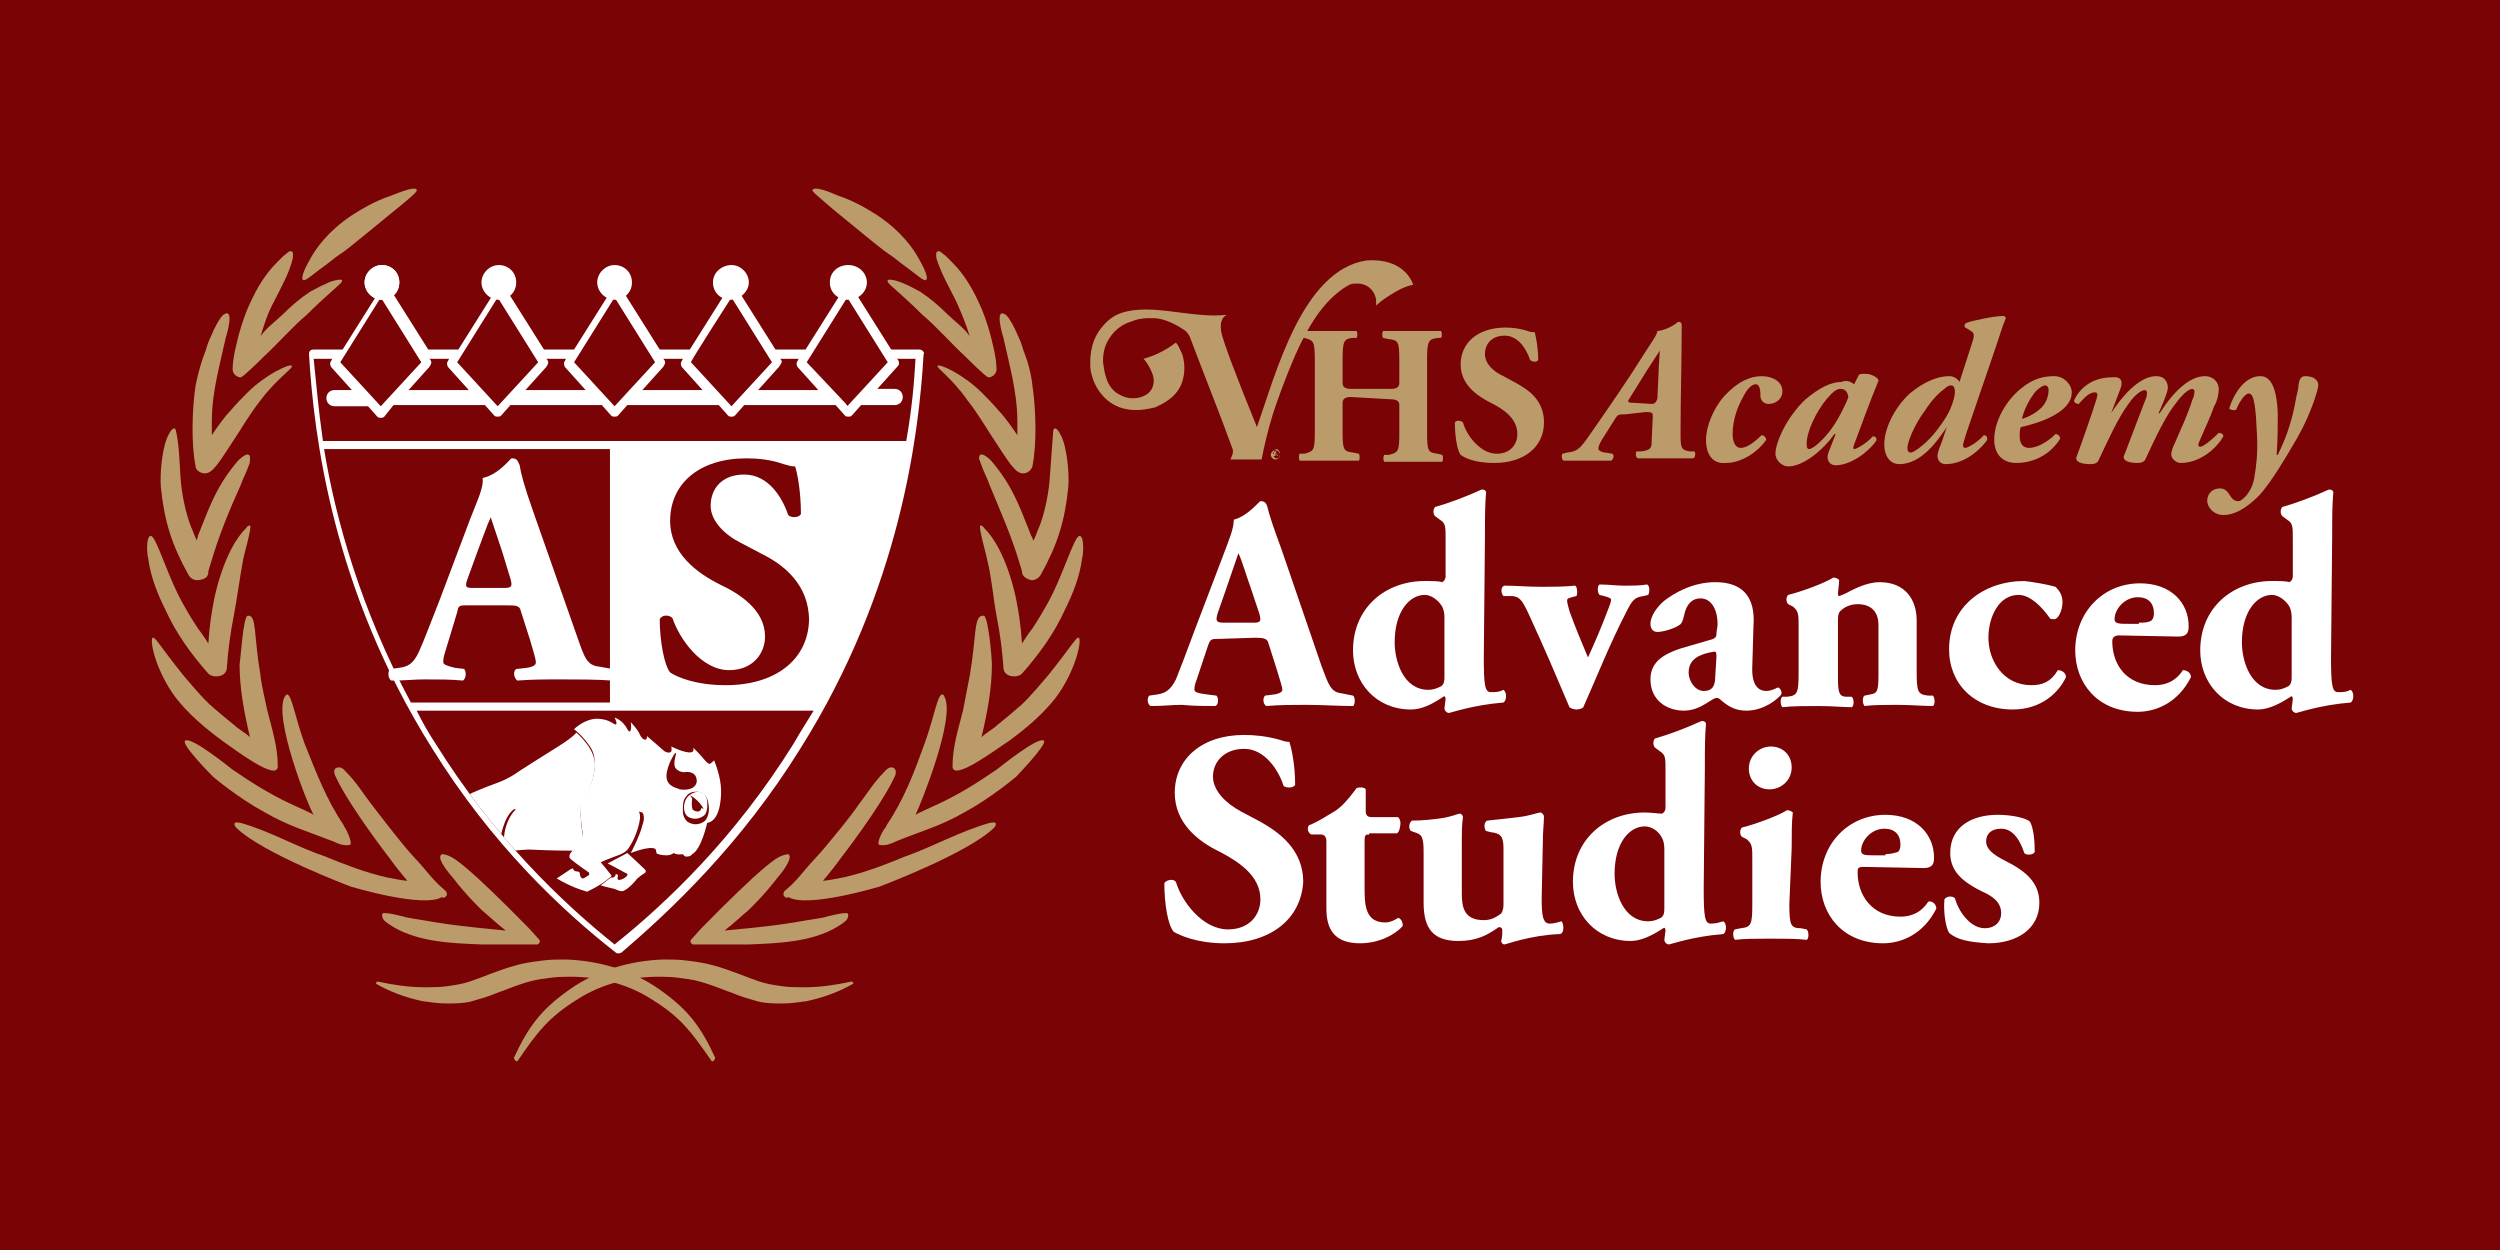 <svg xmlns="http://www.w3.org/2000/svg" xmlns:xlink="http://www.w3.org/1999/xlink" id="uuid-2373832f-7a53-4f4c-bcc9-b64e5e6bf733" viewBox="0 0 216 108"><defs><style>.uuid-45343d8d-55e6-484c-a53b-4ac3ecc1645b{fill:none;}.uuid-45343d8d-55e6-484c-a53b-4ac3ecc1645b,.uuid-9efd9b3e-7a71-4163-831d-bf9d8bbfc265,.uuid-6bc5a679-1510-4012-b9e3-40df0b0eda03,.uuid-b6197bcb-1e42-4e1b-90f5-b8c8069e5cb3{stroke-width:0px;}.uuid-9efd9b3e-7a71-4163-831d-bf9d8bbfc265{fill:#7a0306;}.uuid-6bc5a679-1510-4012-b9e3-40df0b0eda03{fill:#fff;}.uuid-b6197bcb-1e42-4e1b-90f5-b8c8069e5cb3{fill:#bc9b6a;}.uuid-b10b6d65-dd27-4806-8175-37130cf06bca{clip-path:url(#uuid-991243dd-48a5-4ce1-a870-ac479917d6b4);}</style><clipPath id="uuid-991243dd-48a5-4ce1-a870-ac479917d6b4"><path class="uuid-45343d8d-55e6-484c-a53b-4ac3ecc1645b" d="M68.6,64.2c-5.1,8.2-11,13.8-15.5,17.4-4.5-3.6-10.4-9.2-15.5-17.4-.6-.9-1.1-1.8-1.6-2.8h34.3c-.6.9-1.1,1.9-1.7,2.8Z"></path></clipPath></defs><rect class="uuid-9efd9b3e-7a71-4163-831d-bf9d8bbfc265" width="216" height="108"></rect><path class="uuid-6bc5a679-1510-4012-b9e3-40df0b0eda03" d="M34.5,24.4c0,.9-.7,1.5-1.5,1.5s-1.5-.7-1.5-1.5.7-1.5,1.5-1.5,1.5.6,1.5,1.5Z"></path><path class="uuid-6bc5a679-1510-4012-b9e3-40df0b0eda03" d="M79.7,30.3c-.1-.1-.2-.1-.3-.1h-2.4l-3.4-5.4c-.1-.1-.2-.2-.3-.2s-.2.1-.3.2l-3.4,5.4h-2.6l-3.4-5.4c-.1-.1-.2-.2-.3-.2s-.2.1-.3.2l-3.4,5.4h-2.6l-3.4-5.4c-.1-.1-.2-.2-.3-.2s-.2.1-.3.2l-3.4,5.4h-2.6l-3.4-5.4c-.1-.1-.2-.2-.3-.2s-.2.1-.3.2l-3.4,5.4h-2.6l-3.4-5.4c-.1-.1-.2-.2-.3-.2s-.2.1-.3.2l-3.4,5.4h-2.5c-.1,0-.2,0-.3.1s-.1.2-.1.3c.4,6.9,2,20.3,10.6,34,5.2,8.4,11.3,14.1,15.9,17.7.1.1.3.1.5,0,4.2-3.6,10.3-9.3,15.5-17.7,8.6-13.7,10.2-27.1,10.6-34,.1-.1,0-.2-.1-.3h0ZM73.2,25.7l3.5,5.6-3.5,3.8v-.1h0s-.1,0-.1-.1l-3.4-3.6,3.5-5.6h0ZM67.5,31.1l-.1-.1h1.6l-.1.2c-.1.1-.1.3,0,.5l1.8,2h-5.2l1.8-2c.2-.3.3-.4.2-.6h0ZM63.2,25.7l3.5,5.6-3.5,3.8-3.5-3.8c-.1,0,3.5-5.6,3.5-5.6ZM57.4,31.1l-.1-.1h1.7l-.1.2c-.1.1-.1.3,0,.5l1.8,2h-5.2l1.8-2c.2-.3.2-.4.1-.6h0ZM53.1,25.7l3.5,5.6-3.5,3.8-3.5-3.8,3.5-5.6ZM47.3,31.1l-.1-.1h1.7l-.1.2c-.1.1-.1.3,0,.5l1.8,2h-5.2l1.8-2c.2-.3.2-.4.1-.6h0ZM43,25.7l3.5,5.6-3.5,3.8-3.5-3.8,3.5-5.6ZM37.2,31.1l-.1-.1h1.7l-.1.2c-.1.1-.1.3,0,.5l1.8,2h-5.2l1.8-2c.2-.3.2-.4.1-.6h0ZM32.9,25.7l3.5,5.6-3.5,3.8-3.5-3.8,3.5-5.6ZM28,38.8h24.7v21.9h-17.2c-4.3-8-6.5-15.8-7.5-21.9h0ZM68.6,64.2c-5.1,8.2-11,13.8-15.5,17.4-4.5-3.6-10.4-9.2-15.5-17.4-.6-.9-1.1-1.8-1.6-2.8h34.3c-.6,1-1.2,1.9-1.7,2.8ZM70.6,60.7h-17.2v-21.9h24.7c-1,6.1-3.1,13.9-7.5,21.9h0ZM78.3,38.1H27.9c-.4-2.8-.6-5.2-.8-7.1h1.6l-.1.2c-.1.1-.1.3,0,.5l1.8,2h-1.5c-.4,0-.7.3-.7.7s.3.7.7.7h2.9l.8.9c.1.1.2.1.3.1s.2,0,.3-.1l.8-1h7.9l.8.9c.1.1.2.1.3.1s.2,0,.3-.1l.8-.9h7.9l.8.9c.1.1.2.1.3.1s.2,0,.3-.1l.8-.9h7.9l.8.9c.1.1.2.1.3.1s.2,0,.3-.1l.8-.9h7.9l.8.9c.1.1.2.1.3.1s.2,0,.3-.1l.8-.9h2.9c.4,0,.7-.3.7-.7s-.3-.7-.7-.7h-1.5l1.8-2c.1-.1.1-.3,0-.5l-.1-.1h1.6c-.1,1.9-.3,4.3-.8,7.1h0Z"></path><path class="uuid-6bc5a679-1510-4012-b9e3-40df0b0eda03" d="M53.1,38.4v22.6h17.8c1.4-3,2.8-6.2,4.1-9.8,1.6-4.6,2.8-8.9,3.7-12.8h-25.6ZM62.7,59.2c-2.6,0-4.2-.7-4.8-1.1-.5-.6-.9-2.7-.9-4.6.2-.4.8-.4,1.1-.1.6,1.8,2.5,4.5,4.9,4.5,2.1,0,3.1-1.5,3.1-2.9,0-2.3-2.2-3.7-3.9-4.5-2-1-4.3-2.7-4.3-5.5,0-3.2,2.5-5.4,6.6-5.4.9,0,2.1.1,3.2.5.4.1.6.2,1,.2.2.6.5,2.2.5,4.1-.1.3-.8.4-1.1.1-.5-1.5-1.7-3.5-3.8-3.5-1.9,0-2.9,1.2-2.9,2.7,0,1.3,1.2,2.5,2.6,3.2l1.9,1c1.8.9,4,2.6,4,5.7-.1,3.4-2.9,5.6-7.2,5.6h0Z"></path><path class="uuid-b6197bcb-1e42-4e1b-90f5-b8c8069e5cb3" d="M61.5,91.7c-1.8-2.6-2.7-3.8-5.1-5.3-2.3-1.5-5-2.1-7.7-2-.7,0-1.3.1-2,.2s-1.3.3-1.9.5-1.3.5-1.9.7c-.7.3-1.4.5-2.1.7-.7.2-1.5.2-2.2.2s-1.4-.1-2.1-.2c-1.4-.3-2.8-.8-4-1.5v-.1l.1-.1c1.4.3,2.7.5,4.1.5.7,0,1.3,0,2-.1s1.3-.2,1.9-.4c1.2-.4,2.5-1,4-1.4.7-.2,1.4-.3,2.2-.4.7-.1,1.4-.1,2.1-.1,2.8.1,5.7.9,8.1,2.6s3.5,3.1,4.8,5.9c-.1.3-.2.3-.3.3h0Z"></path><path class="uuid-b6197bcb-1e42-4e1b-90f5-b8c8069e5cb3" d="M33.8,16.9c-1.5.5-2.6,1.2-3.4,1.7-2.1,1.4-3.1,2.9-3.5,3.6s-1,1.8-.7,2c.2.1.7-.4,2.2-1.5,1.1-.9.9-.6,2-1.5.5-.4,1-.8,3.8-3.1,1.5-1.2,1.9-1.6,1.8-1.7-.1-.3-1.2.1-2.2.5h0Z"></path><path class="uuid-b6197bcb-1e42-4e1b-90f5-b8c8069e5cb3" d="M28.2,24.5c-.5.2-1,.5-1.4.7-.9.6-1.6,1.2-2.3,1.9-.5.5-1.7,1.4-2,2,.3-1,.6-2,1.2-3.1.6-1.2,1.3-2.4,1.6-3.7,0-.2.1-.6-.2-.6-.2,0-.4.3-.6.4l-.6.6c-1,1-1.7,2.2-2.3,3.5s-1,2.7-1.3,4.1c-.1.5-.2,1.1-.2,1.6,0,.3.2.6.6.7h.1c.2,0,1.8-1.6,2-1.8,1.3-1.2,2.4-2.5,3.7-3.6.9-.9,1.9-1.8,2.8-2.6.9-.8-.8-.3-1.1-.1h0Z"></path><path class="uuid-b6197bcb-1e42-4e1b-90f5-b8c8069e5cb3" d="M25.2,31.6c-.2-.2-2.3.8-3.8,2.3-.5.5-1,1-1.5,1.6-.5.5-1.2,1.5-1.6,2.1v-1.2c0-2.5.7-4.9,1.2-7.2.1-.3.8-2.7-.2-2-.3.2-.9,1.4-1,1.7-.2.4-.4.9-.5,1.3-.4,1-.7,2.1-.9,3.1-.3,2-.4,5,0,7,0,.3.4.6.8.6.7,0,1.2-.9,2.9-3.5,1-1.6,1.5-2.3,1.9-2.8,1.5-2,2.9-2.8,2.7-3h0Z"></path><path class="uuid-b6197bcb-1e42-4e1b-90f5-b8c8069e5cb3" d="M20.8,41.9c.2-.6.5-1.1.7-1.7.1-.2.1-.4.1-.5.1-1-1,0-1.2.3-.5.6-1,1.3-1.4,2-.8,1.4-1.3,2.8-1.9,4.3,0,.1-.1.3-.1.4-.2-.4-.4-1-.5-1.2-.4-1-.8-2.7-.9-4.2-.1-1.4-.1-2.7-.4-4.1-.1-.4-.4-.1-.6.3-.6,1-.8,3.5-.7,4.6.3,2.9.9,4.9,2.4,7.6.2.3.5.5,1,.4s.7-.3.7-.7c0-.1.1-.4.2-.7.7-2.4,1.6-4.6,2.6-6.8h0Z"></path><path class="uuid-b6197bcb-1e42-4e1b-90f5-b8c8069e5cb3" d="M21.6,45.4c-.1,0-.3.1-.3.2-2,1.9-2.8,6.2-2.8,6.2-.2,1-.4,2.2-.5,3.8-.2-.3-.5-.8-.9-1.3,0,0-.6-.9-1.1-1.8-1.5-2.5-2.5-6.3-3-6.2-.4.1-.3,1.6-.2,1.9.2,1.6.8,3.1,1.5,4.5.9,2,2.2,3.8,3.7,5.5.2.2.6.3,1,.2s.6-.4.6-.7c.1-1.5.3-3,.6-4.5.3-1.6.5-3.2.8-4.8,0-.2.8-2.9.6-3h0Z"></path><path class="uuid-b6197bcb-1e42-4e1b-90f5-b8c8069e5cb3" d="M24,66.2c0-1.7-.5-3.2-.9-4.8-.2-1-.5-2.1-.6-3.1-.6-3.5-.3-5.2-1.1-5.1-.4.1-.6,3.7-.7,4.2,0,2.1.4,4.2.9,6.3-.4-.4-1-.7-1.3-1-1-.8-1.2-1-1.8-1.5-.5-.4-1.1-1-2.7-2.9-2-2.5-2.4-3.3-2.6-3.2-.3.1.2,2.8,2,5.2,1.1,1.4,2.5,2.6,4,3.7,1,.7,4.8,3.6,4.8,2.2h0Z"></path><path class="uuid-b6197bcb-1e42-4e1b-90f5-b8c8069e5cb3" d="M29.8,71.5c-.1-.1-.1-.2-.1-.2-1.5-2.2-2.4-4.6-3.4-7.1-.8-2.2-1.1-4.2-1.5-4.2-.1,0-.1.1-.2.2-1,1.8,2,9.4,2.5,10.2-.3-.2-1.7-.8-2.1-1-1.7-.8-3.3-1.8-4.9-2.9-.4-.3-3.6-2.9-4.1-2.5-.4.3,2.4,3.1,2.4,3.1,0,0,2.1,1.8,4.5,3.1,2.1,1.2,3.6,1.6,5.9,2.5.4.2.9.4,1.4.3.3,0-.1-1-.4-1.5h0Z"></path><path class="uuid-b6197bcb-1e42-4e1b-90f5-b8c8069e5cb3" d="M45.7,80.2h0c-5.4-5.5-6.4-6-6.8-6.2-.2-.1-.5-.2-.7-.2-.5.2.2,1.2.9,2,1.3,1.7,2.5,2.8,2.6,2.9.5.4,1.1,1,2,1.7-.9-.1-3.5-.3-6-.7-1.7-.3-2.6-.4-2.8-.5-.5-.1-1.1-.3-1.6-.3-.4-.1-.3.3-.2.5.2.3.6.5.9.7,2.2,1.3,5.1,1.4,7.6,1.5h4.8c.2,0,.3-.3.2-.4l-.9-1h0Z"></path><path class="uuid-b6197bcb-1e42-4e1b-90f5-b8c8069e5cb3" d="M38.6,77.2c0-.2-.2-.3-.3-.4-.6-.5-1.1-1.1-1.6-1.7s-1.1-1.2-1.6-1.8c-1-1.2-2-2.5-3-3.8-.7-.9-1.3-1.9-2.1-2.7-.2-.2-.4-.5-.7-.5-.5,0-.5.4-.3.8,1.2,2.6,4.7,7.1,4.7,7.1.2.3.9,1.2,1.5,1.9-.3,0-1.3-.2-1.8-.3-1.8-.4-3.6-1.1-5.3-1.8-2.4-.8-4.8-2.2-7.3-2.9-.1,0-.4-.1-.5,0s0,.3.1.4c2.2,2.2,9.9,5.1,9.9,5.1,0,0,6.3,1.9,7.9.9.1.2.5-.1.4-.3h0Z"></path><path class="uuid-b6197bcb-1e42-4e1b-90f5-b8c8069e5cb3" d="M44.7,91.7c1.7-2.5,2.7-3.8,5.1-5.3,2.3-1.5,5-2.1,7.7-2,.7,0,1.3.1,2,.2s1.3.3,1.9.5,1.3.5,1.9.7c.7.3,1.4.5,2.1.7s1.5.2,2.2.2,1.4-.1,2.1-.2c1.4-.3,2.8-.8,4-1.5,0,0,.1-.1,0-.1l-.1-.1c-1.4.3-2.7.5-4.1.5-.7,0-1.3,0-2-.1s-1.3-.2-1.9-.4c-1.2-.4-2.5-1-4-1.4-.7-.2-1.4-.3-2.2-.4-.7-.1-1.4-.1-2.1-.1-2.8.1-5.7.9-8.1,2.6s-3.5,3.1-4.8,5.9q.1.3.3.3h0Z"></path><path class="uuid-b6197bcb-1e42-4e1b-90f5-b8c8069e5cb3" d="M72.4,16.9c1.5.5,2.6,1.2,3.4,1.7,2.1,1.4,3.1,2.9,3.5,3.6s1,1.8.7,2c-.2.1-.7-.4-2.2-1.5-1.1-.9-.9-.6-2-1.5-.5-.4-1-.8-3.8-3.1-1.4-1.2-1.9-1.6-1.8-1.7.2-.3,1.3.1,2.2.5h0Z"></path><path class="uuid-b6197bcb-1e42-4e1b-90f5-b8c8069e5cb3" d="M78.1,24.5c.5.2,1,.5,1.4.7.9.6,1.6,1.2,2.3,1.9.5.5,1.7,1.4,2,2-.3-1-.7-2-1.2-3.1-.6-1.2-1.3-2.4-1.7-3.7,0-.2-.1-.6.2-.6.2,0,.4.3.6.4.2.2.4.4.6.6,1,1,1.7,2.2,2.3,3.5s1,2.7,1.3,4.1c.1.5.2,1.1.2,1.6,0,.3-.2.6-.6.7h-.1c-.2,0-1.8-1.6-2-1.8-1.3-1.2-2.4-2.5-3.7-3.6-.9-.9-1.9-1.8-2.8-2.6-.8-.8.8-.3,1.2-.1h0Z"></path><path class="uuid-b6197bcb-1e42-4e1b-90f5-b8c8069e5cb3" d="M81,31.6c.2-.2,2.3.8,3.8,2.3.5.5,1,1,1.5,1.6.5.5,1.2,1.5,1.6,2.1v-1.2c0-2.5-.7-4.9-1.2-7.2-.1-.3-.8-2.7.2-2,.3.2.9,1.4,1,1.7.2.4.4.9.5,1.3.4,1,.7,2.1.8,3.1.3,2,.4,5,0,7-.1.3-.4.6-.8.6-.7,0-1.2-.9-2.9-3.5-1-1.6-1.5-2.3-1.9-2.8-1.4-2-2.7-2.8-2.6-3h0Z"></path><path class="uuid-b6197bcb-1e42-4e1b-90f5-b8c8069e5cb3" d="M85.5,41.9c-.2-.6-.5-1.1-.7-1.7-.1-.2-.1-.4-.2-.5-.1-1,1,0,1.2.3.5.6,1,1.3,1.4,2,.8,1.4,1.3,2.8,1.9,4.3.1.1.1.3.2.4.2-.4.4-1,.5-1.2.4-1,.8-2.7.9-4.2.1-1.4.2-2.7.3-4.1.1-.4.4-.1.6.3.6,1,.8,3.5.7,4.6-.3,2.9-.9,4.9-2.4,7.6-.2.3-.6.5-.9.4s-.7-.3-.7-.7c0-.1-.1-.4-.2-.7-.7-2.4-1.7-4.6-2.6-6.8h0Z"></path><path class="uuid-b6197bcb-1e42-4e1b-90f5-b8c8069e5cb3" d="M84.7,45.4c.1,0,.3.1.3.2,2,1.9,2.8,6.2,2.8,6.2.2,1,.4,2.2.5,3.8.2-.3.5-.8.9-1.3,0,0,.6-.9,1.1-1.8,1.5-2.5,2.5-6.3,3-6.2.4.1.3,1.6.2,1.9-.2,1.6-.8,3.1-1.5,4.5-.9,2-2.2,3.8-3.7,5.5-.2.2-.6.3-1,.2s-.6-.4-.6-.7c-.1-1.5-.3-3-.6-4.5-.3-1.6-.4-3.2-.8-4.8,0-.2-.8-2.9-.6-3h0Z"></path><path class="uuid-b6197bcb-1e42-4e1b-90f5-b8c8069e5cb3" d="M82.3,66.2c0-1.7.5-3.2.9-4.8.2-1,.4-2.1.6-3.1.6-3.5.3-5.2,1.2-5.1.4.1.7,3.7.7,4.2,0,2.1-.4,4.2-.9,6.3.4-.4,1-.7,1.3-1,1-.8,1.2-1,1.8-1.5.5-.4,1.1-1,2.7-2.9,2-2.5,2.4-3.3,2.6-3.2.3.1-.2,2.8-2,5.2-1.1,1.4-2.5,2.6-4,3.7-1.1.7-4.9,3.6-4.9,2.2h0Z"></path><path class="uuid-b6197bcb-1e42-4e1b-90f5-b8c8069e5cb3" d="M76.5,71.5c.1-.1.1-.2.1-.2,1.5-2.2,2.4-4.6,3.3-7.1.8-2.2,1.1-4.2,1.5-4.2.1,0,.2.1.2.2,1,1.8-2.1,9.4-2.5,10.2.3-.2,1.7-.8,2.1-1,1.7-.8,3.3-1.8,4.9-2.9.4-.3,3.6-2.9,4.1-2.5.3.3-2.4,3.1-2.4,3.1,0,0-2.1,1.8-4.5,3.1-2.1,1.2-3.7,1.6-5.9,2.5-.4.2-.9.4-1.4.3-.3,0,.1-1,.5-1.5h0Z"></path><path class="uuid-b6197bcb-1e42-4e1b-90f5-b8c8069e5cb3" d="M60.6,80.2h0c5.4-5.5,6.4-6,6.8-6.2.2-.1.6-.2.7-.2.4.2-.2,1.2-.9,2-1.3,1.7-2.5,2.8-2.6,2.9-.5.4-1.1,1-2,1.7.9-.1,3.6-.3,6-.7,1.7-.3,2.6-.4,2.8-.5.5-.1,1.1-.3,1.6-.3.4-.1.3.3.2.5-.2.3-.6.5-.9.7-2.2,1.3-5.1,1.4-7.6,1.5h-4.8c-.2,0-.3-.3-.2-.4l.9-1h0Z"></path><path class="uuid-b6197bcb-1e42-4e1b-90f5-b8c8069e5cb3" d="M67.7,77.2c0-.2.2-.3.3-.4.6-.5,1.1-1.1,1.6-1.7s1.1-1.2,1.6-1.8c1-1.2,2.1-2.5,3-3.8.7-.9,1.3-1.9,2.1-2.7.2-.2.4-.5.7-.5.4,0,.5.4.3.8-1.2,2.6-4.7,7.1-4.7,7.1-.2.3-.9,1.2-1.5,1.9.3,0,1.3-.2,1.8-.3,1.8-.4,3.6-1.1,5.3-1.8,2.3-.8,4.8-2.2,7.3-2.9.1,0,.4-.1.5,0s0,.3-.1.4c-2.2,2.2-9.9,5.1-9.9,5.1,0,0-6.3,1.9-7.9.9-.1.2-.5-.1-.4-.3h0Z"></path><path class="uuid-6bc5a679-1510-4012-b9e3-40df0b0eda03" d="M34.5,24.4c0,.9-.7,1.5-1.5,1.5s-1.5-.7-1.5-1.5.7-1.5,1.5-1.5,1.5.6,1.5,1.5Z"></path><path class="uuid-6bc5a679-1510-4012-b9e3-40df0b0eda03" d="M71.7,24.4c0,.9.7,1.5,1.6,1.5s1.6-.7,1.6-1.5-.7-1.5-1.6-1.5-1.6.6-1.6,1.5Z"></path><path class="uuid-6bc5a679-1510-4012-b9e3-40df0b0eda03" d="M61.6,24.4c0,.9.7,1.5,1.5,1.5s1.6-.7,1.6-1.5-.7-1.5-1.5-1.5-1.6.6-1.6,1.5Z"></path><path class="uuid-6bc5a679-1510-4012-b9e3-40df0b0eda03" d="M54.6,24.4c0,.9-.7,1.5-1.5,1.5s-1.5-.7-1.5-1.5.7-1.5,1.5-1.5,1.5.6,1.5,1.5Z"></path><path class="uuid-6bc5a679-1510-4012-b9e3-40df0b0eda03" d="M44.6,24.4c0,.9-.7,1.5-1.5,1.5s-1.5-.7-1.5-1.5.7-1.5,1.5-1.5,1.5.6,1.5,1.5Z"></path><path class="uuid-6bc5a679-1510-4012-b9e3-40df0b0eda03" d="M40.4,52.3c-.7,0-.8,0-.9.6l-1,3.3c-.2.6-.2.8-.2,1s.2.3,1,.5l.8.1c.2.2.2.8-.1,1-1-.1-2.1-.1-3.3-.1-1,0-1.6.1-2.9.1-.3-.2-.3-.8-.1-1l.8-.1c.7-.1,1.2-.3,1.7-1.4.5-1.1,1-2.5,1.8-4.5l2.6-6.9c.7-1.8,1.2-2.8,1.1-3.6,1.4-.3,2.4-1.7,2.5-1.7.4,0,.5.1.7.6.1.7.4,1.8,1.1,3.8l3.9,11.1c.6,1.7.8,2.4,1.9,2.5l1.1.2c.2.1.2.8,0,1-1.4-.1-2.9-.1-4.4-.1s-2.5,0-3.8.1c-.3-.2-.4-.8-.1-1l.9-.1c.7-.1.8-.3.8-.5s-.2-.9-.5-1.9l-.8-2.5c-.1-.5-.4-.5-1.4-.5h-3.2ZM43.5,50.8c.7,0,.8-.1.6-.8l-.7-2.3c-.4-1.2-.8-2.4-1-3-.3.6-.7,1.8-1.2,3.1l-.8,2.2c-.3.8-.1.8.6.8h2.5Z"></path><g class="uuid-b10b6d65-dd27-4806-8175-37130cf06bca"><path class="uuid-6bc5a679-1510-4012-b9e3-40df0b0eda03" d="M38.7,71.5s-.3-.2.4-1.4c0,0,.5-1,1.7-1.6,0,0,.9-.4,2-.8,0,0,1-.3,2.1-1.1,0,0,2.5-1.6,3-1.9,0,0,1.5-.9,1.9-1.4,0,0,1.7,1.4,1.6,2.9,0,0,0,1.6-1.3,3.4,0,0,.1,1.5.2,2.3,0,0,.1.5-.2.9,0,0-.3.5-.5.7,0,0-2,0-3.9-.1,0,0-.8,0-2.9.3,0,0,.7-.6.8-1.8,0,0,.2-1.2.9-1.9,0,0,.1-.1,0-.1,0,0-.1,0-.2.1,0,0-.4.3-.7,1.1,0,0-.2.5-.3,1,0,0-.2,1.1-1.5,2.1,0,0-.4.3-1.2.7,0,0-1,.5-1.6.8,0,0-.9.4-1,.9,0,0-.2.7-.1,1.4,0,0,.1.3.2.5,0,0-.1.9-.5,1.5l-1.7-1s.3-.3.4-.5c0,0,.2-.1,0-.3,0,0-.3-.2-.3-.4,0,0,0-.2.2-.3,0,0,.4-.3.3-1.6,0,0-.2-.5.7-1,0,0,1.3-.3,1.3-2.7,0,0,.7,0,1-.5,0,0,.3-.3.5,0,0,0,.3.2,0,.8l.1.1s.4-.2.6-.5c0,0-.1.4-.2.5l.1.1s.8-.6,1.1-1.6c0,0,.1-.6-.6-.8,0,0-.7-.2-1.3.5,0,0-.3.4-.6.6-.1-.1-.4.2-.5.1h0Z"></path><path class="uuid-6bc5a679-1510-4012-b9e3-40df0b0eda03" d="M38.2,70.8s.1-.7.9-1.1c0,0-1.1,1.7-.5,2,0,0,.4.3,1.1-.7,0,0,.6-.8,1.2-.6,0,0,.8.2.5.8,0,0,0,.3-.6.8,0,0,.2-.7-.2-.8,0,0,.1.6-.4.9,0,0,0-.9-.7-.7,0,0-.2,0-.5.4,0,0-.2.2-.5.2-.1,0-.6,0-.3-1.2h0Z"></path><path class="uuid-6bc5a679-1510-4012-b9e3-40df0b0eda03" d="M49.3,75.1l-1.2.8c1.2.7,2.1,1,2.5,1.1.2.1.2,0,.2,0,1.3-.6,1.9-1.2,1.9-1.2.2-.1.1-.2.1-.2-.3-.4-.9-1.1-.9-1.1.4-.2,1.5-.6,1.5-.6.3-.1.7-.3.9-.6.5-.7.9-1.8,1-2.6,0-.2,0-.6-.2-.6l.4.1c.3.4,0,1.1,0,1.1-.2.9-1,2.4-1,2.4,1.6-.6,2-.4,2-.4.2,0,.2.3.2.3,0,.2.2.2.2.2.2.1.7.1.7.1.4,0,.6-.2.6-.2.3.2.8.1.8.1.2.3.4.2.4.2.3,0,.4-.2.4-.2.8-.4,1.3-2.7,1.3-2.7,1.3-.2,1.2-2.8,1.2-2.8,0-1.2-.6-2.6-.6-2.6-.3.3-.4.3-.4.3-.1,0-.3-.2-.3-.2-.4-.5-1.1-1.2-1.1-1.2.1.4-.2.4-.2.4-.5.1-1.7-.5-1.7-.5.1.5-.1.5-.1.5-.2.1-.5-.1-.5-.1-.7-.6-1.5-1.3-1.5-1.3,0,.4-.2.3-.2.3-.2,0-.4-.4-.4-.4-.2-.5-.8-1.1-.8-1.1.1.8-.1.8-.1.8-.1,0-.2-.2-.2-.2-.4-.8-1.1-1-1.1-1,.3.6.1.6.1.6-.1,0-.4-.2-.4-.2-.5-.3-1.2-.3-1.2-.3-1.1,0-2,.9-2,.9,1,.8,1.5,1.7,1.5,1.7.6,1.1.1,2.6.1,2.6-.3,1.1-1.1,2.2-1.1,2.2,0,.7.2,2.2.2,2.2.1.5-.1.8-.1.8-.3.5-.9,1.2-.9,1.2-.1.1-.1.3-.1.3,0,.2.2.3.2.3.2.2,1.5,1.1,1.5,1.1v.2c-.3.2-.5.3-.5.3-.3,0-.3-.4-.3-.4,0-.2-.2-.2-.2-.2-.4,0-.4-.3-.4-.3.1,0-.2.1-.2.1ZM59,69.8c0-.2,0-.7.3-1,.2-.3.5-.4.9-.4h0c.3,0,.9.2,1,1h0s.2.8-.2,1.4h0c-.1.2-.8.7-1.6.2h0s-.4-.3-.4-.9v-.3h0ZM57.6,66.8s.1-.8.7-1.7c0,0,.1-.1.1,0v.1s-.3.9,0,1.2c0,0,.3.4.9.3,0,0,.9-.1.9.8,0,0,0,.9-1.5.7.1-.1-1.3-.1-1.1-1.4h0Z"></path><path class="uuid-6bc5a679-1510-4012-b9e3-40df0b0eda03" d="M53.2,75.5l.2.1s-.1.4,0,.4c0,0,.1.1.5-.1,0,0,.3-.2.3-.3,0,0,.1-.1-.2-.2,0,0-1.1-.6-1.5-.8l1.7-.9s1.1,1,1.5,1.4c0,0,.1.1.1.2,0,0,0,.1-.2.2,0,0-.5.3-.7.6,0,0-.5.6-.9.8,0,0-.1.1-.3.1,0,0-.2,0-.6-.2,0,0-.9-.2-1.2-.3l.9-.7c.2.1.4-.1.4-.3h0Z"></path><path class="uuid-6bc5a679-1510-4012-b9e3-40df0b0eda03" d="M38.9,76.1s2.2-.7,3.3-2l.5.1s-.5,1.1-1.5,1.9c0,0-.5.4-1,.6,0,0-.5.2-.3.6,0,0,.6,1.6.1,2.5l-1.6-1.1s.5-.2.3-.8c0,0-.3-.8-.4-1,0,0-.1-.3,0-.4.1,0,.2-.2.6-.4h0Z"></path><path class="uuid-6bc5a679-1510-4012-b9e3-40df0b0eda03" d="M59.1,69.8c0,.6.4.8.4.8.8.4,1.4-.2,1.4-.2.3-.4.2-1.2.2-1.2-.1-.8-.8-.8-.8-.8-1.3.2-1.2,1.4-1.2,1.4h0ZM59.8,69s-.1-.2-.2-.3c0,0,.8.4,1.2,1.2l-.2-.1s0,.2-.2.3c0,0-.3.1-.6-.2.1.1-.1-.1,0-.9h0Z"></path></g><path class="uuid-b6197bcb-1e42-4e1b-90f5-b8c8069e5cb3" d="M140.4,35.8c-.5,0-.6,0-.8.3l-1.2,1.9c-.3.5-.3.7-.3.8s.3.3.6.3l.6.1c.2.1.1.5-.1.6h-4.1c-.2-.1-.2-.5-.1-.6l.4-.1c.9-.1,1.1-.3,2-1.6,1.6-2.3,3.2-4.6,4.7-7,.5-.8,1.1-1.6,1.1-1.9,1-.1,1.8-.8,1.8-.8h0c.2,0,.3.1.3.3,0,3.1-.1,6.2-.1,9.3,0,1.2,0,1.5.8,1.6h.4c.1.1.1.5-.1.6h-4.8c-.2-.1-.2-.5-.1-.6h.4c.8-.1.9-.3.9-.8l.1-2.2c0-.3,0-.4-.6-.4l-1.8.2h0ZM142.7,34.9q.4,0,.5-.5l.1-2.2c0-.5.1-1.5.1-1.9h0l-1.1,1.7-1.5,2.4c-.2.3-.2.4.3.4l1.6.1h0Z"></path><path class="uuid-b6197bcb-1e42-4e1b-90f5-b8c8069e5cb3" d="M147.4,38c0-1.1.6-2.7,1.6-3.8,1.1-1.2,2.2-1.7,3.2-1.7s1.8.5,1.8,1.3c0,.7-.6,1.1-1.2,1.1-.4,0-.7-.3-.7-.7,0-.3,0-1-.4-1-.3,0-.7.3-1.1,1.1-.5.9-.9,2-.9,3.2,0,.8.3,1.2.7,1.2s1-.3,1.8-1.1c.2,0,.4.2.4.4-.6.9-2,2-3.5,2-1.1.1-1.7-.7-1.7-2h0Z"></path><path class="uuid-b6197bcb-1e42-4e1b-90f5-b8c8069e5cb3" d="M160.2,33.2l.4-.8c.1-.1.3-.1.5-.1s.4,0,.6.1c.3.1.6.3.6.5-.7,1.7-1.4,3.6-2.1,5.5-.1.2-.1.4,0,.4.2,0,1.1-.5,1.6-1.1.2,0,.4.1.3.4-.8,1.1-2.3,2.1-3.5,2.1-.5,0-.7-.4-.7-.7,0-.2.1-.5.2-.7l.5-1.3h-.1c-1,1.4-2.7,2.8-4,2.8-.5,0-1.1-.5-1.1-1.1,0-1,1-3.2,2.6-4.7,1.2-1,2.2-1.5,3.1-1.5.5-.2.8,0,1.1.2h0ZM159,33.6c-.3,0-.6.2-1.2.9-.9,1.1-1.7,2.8-1.7,3.8v.2c0,.2.1.3.2.3.4,0,1.4-1,1.9-1.7.6-.8,1.3-2.2,1.5-2.8-.1-.6-.4-.7-.7-.7Z"></path><path class="uuid-b6197bcb-1e42-4e1b-90f5-b8c8069e5cb3" d="M169.3,33l1.1-3.4c.2-.6.2-.8-.1-1l-.5-.3c-.1-.1-.1-.3.1-.4.5-.2,2.4-.6,3.2-.6.1,0,.2.1.2.2-.3.7-.5,1.4-.8,2.3l-2.6,7.6c-.2.6-.3,1-.3,1.1s.1.2.2.2c.2,0,1.1-.5,1.6-1.1.2,0,.3.1.3.4-.4.6-1.8,2.1-3.6,2.1-.5,0-.7-.4-.7-.7s.2-.8.4-1.3l.4-1.2h0c-.8,1.2-2.2,3.2-4.1,3.2-.8,0-1.3-.7-1.3-1.7,0-1.4.9-3.2,2.2-4.4,1.2-1,2.4-1.5,3.4-1.5.4,0,.7.2.9.5h0ZM164.8,38.7c0,.3.1.4.3.4.3,0,1.5-.9,2.3-2,.6-.8,1.1-1.5,1.4-2.6.2-.7.1-1.2-.2-1.2-.1,0-.3,0-.6.3-.3.2-1,.8-1.7,1.9-.9,1.2-1.5,2.7-1.5,3.2h0Z"></path><path class="uuid-b6197bcb-1e42-4e1b-90f5-b8c8069e5cb3" d="M179,33.9c0,1.8-3,2.7-4.4,3-.1.2-.1.5-.1.8,0,.5.2,1,.8,1s1.5-.4,2.3-1.2c.2,0,.4.2.4.4-.8,1.3-2.2,2.1-3.8,2.1-1.3,0-1.9-.9-1.9-2,0-1.6,1-3.4,2.4-4.5,1-.8,1.9-1,2.8-1,.8,0,1.5.7,1.5,1.4h0ZM175.9,33.8c-.6.7-1.1,1.8-1.2,2.4.6-.2,1.2-.5,1.7-1,.4-.4.6-1,.6-1.5,0-.2-.1-.4-.3-.4s-.5.2-.8.5h0Z"></path><path class="uuid-b6197bcb-1e42-4e1b-90f5-b8c8069e5cb3" d="M183.2,33.6l-.8,2.1h0c.9-1.4,2.4-3.2,3.9-3.2.8,0,1,.6,1,1,0,.3-.3,1.1-.8,2.2h.1c1.2-1.9,2.6-3.2,3.9-3.2.8,0,1.2.6,1.2,1.1,0,.4-.1,1-.4,1.5-.3.9-.8,1.9-1.3,3.1-.1.2-.1.4.1.4.3,0,1.1-.7,1.6-1.2.2,0,.4.1.4.3-.5.9-1.9,2.3-3.7,2.3-.4,0-.8-.4-.8-.7s.1-.6.3-1c.5-1.2,1.1-2.4,1.5-3.7.2-.4.2-.7.2-.8s-.1-.2-.2-.2c-.2,0-.7.3-1.3,1.1-1,1.2-1.9,3.2-2.7,4.9-.1.3-.4.4-.7.4-.8,0-1.3-.2-1.2-.6.1-.2,1.1-2.9,1.8-4.7.2-.4.2-.7.2-.8s-.1-.2-.2-.2c-.2,0-.8.3-1.4,1.2-.9,1.2-1.8,3.2-2.6,4.9-.1.2-.3.3-.7.3-.8,0-1.3-.2-1.2-.6.1-.2,1.5-4.2,1.7-4.9.2-.6.1-.7-.1-.7-.6,0-1.1.7-1.4,1-.2,0-.4-.1-.4-.3.5-1.1,1.6-2,3.3-2,.9-.1.9.5.7,1h0Z"></path><path class="uuid-b6197bcb-1e42-4e1b-90f5-b8c8069e5cb3" d="M196.8,35.7c0,1.2,0,2.3-.1,3.6h.1c.8-1.6,1.3-3.2,1.6-5,.1-.4.2-.8.2-1.1.1-.6.3-.7.6-.7.5,0,1.1.2,1.1.8,0,.3-.6,2.4-1.8,4.5-1.1,1.9-2.3,3.9-3.3,5-1.2,1.2-2.2,1.7-3.1,1.7-.6,0-1.3-.4-1.4-1.2,0-.7.5-1.1,1.1-1.1.4,0,.6.2.8.5.3.5.5.6.8.6.2,0,.4-.2.7-.5.3-.4.6-.9.7-1.7.1-.7.3-1.7.2-3.6-.1-2.1-.2-3.5-.7-3.5-.4,0-.9.9-1.1,1.4-.2.1-.5,0-.6-.1.3-1,1.2-2.8,2.7-2.8.8,0,1.4.8,1.5,3.2h0Z"></path><path class="uuid-b6197bcb-1e42-4e1b-90f5-b8c8069e5cb3" d="M116.7,34.3q-.7,0-.7.5v2.5c0,1.6.1,1.7.9,1.8l.5.1c.1.1.1.5,0,.6h-5.1c-.1-.1-.1-.5,0-.6h.4c.8-.2.9-.3.9-1.8v-6.3c0-1.6-.1-1.7-.9-1.9h-.4c-.1-.1-.1-.5,0-.6h4.9c.1.1.1.5,0,.6h-.4c-.7.1-.8.3-.8,1.9v2q0,.5.7.5h3.5q.7,0,.7-.5v-2c0-1.6-.1-1.7-.9-1.8l-.5-.1c-.1-.1-.1-.5,0-.6h5c.1.1.1.5,0,.6h-.3c-.8.1-.9.3-.9,1.9v6.3c0,1.6.1,1.7.9,1.8l.4.1c.1.1.1.5,0,.6h-5c-.1-.1-.1-.5,0-.6h.4c.8-.2.9-.3.9-1.8v-2.5q0-.5-.7-.5l-3.5-.2h0Z"></path><path class="uuid-b6197bcb-1e42-4e1b-90f5-b8c8069e5cb3" d="M129.1,40c-1.6,0-2.5-.4-2.9-.7-.3-.4-.5-1.6-.5-2.8.1-.2.5-.2.7,0,.3,1.1,1.5,2.7,2.9,2.7,1.3,0,1.8-.9,1.8-1.7,0-1.4-1.3-2.2-2.3-2.7-1.2-.6-2.6-1.6-2.6-3.3,0-1.9,1.5-3.2,3.9-3.2.6,0,1.3.1,1.9.3.2.1.4.1.6.1.1.4.3,1.3.3,2.4-.1.2-.5.2-.7,0-.3-.9-1-2.1-2.2-2.1-1.1,0-1.7.7-1.7,1.6,0,.8.7,1.5,1.6,1.9l1.1.6c1.1.6,2.4,1.5,2.4,3.4,0,2.1-1.7,3.5-4.3,3.5h0Z"></path><path class="uuid-b6197bcb-1e42-4e1b-90f5-b8c8069e5cb3" d="M102.3,28.5c.2.1.4.4.5.6h0c1.2,3.2,2.5,6.4,3.7,9.7.1.3-.1.7-.2.9h2.7c.2-1,.5-2.4,1-4,.4-1.2,1-2.9,1.9-5,1.3-2.9,2.3-4.1,3.1-4.9,0,0,.8-.8,1.6-1.2h0c.2-.1.4-.1.7-.1.9,0,1.6.7,1.6,1.6v.3h0c.4-.4,1-.8,1.7-1.2.5-.3,1-.5,1.5-.6-.1-.3-.3-.7-.7-1.1-.7-.7-1.8-1.1-3.3-1-5.6.8-7.9,9.9-9.5,14.4-1.8-4.4-3-7.6-3.1-8.3,0-.2-.1-.6.1-1,.1-.2.2-.3.4-.4-2.7.3-5.5-.7-8-.4-1.8.2-2.4,1-2.9,1.6-1,1.3-.9,2.8-.9,3.2s.2,1.9,1.5,3c1.7,1.4,3.9.6,4.1.6.4-.2,2-.8,2.4-2.4.3-1.1,0-2.1-.1-2.3-.2-.4-.3-.7-.5-.9-.8.6-1.7,1.1-2.8,1.4.2.2.4.5.6.9s.4.9.2,1.5c-.3.9-1.4,1-1.5,1-.9.1-1.5-.4-1.7-.5-1-.8-1-2.2-1.1-2.6,0-.4,0-1.2.5-2,.6-1,1.5-1.4,1.9-1.5.9-.4,1.7-.3,2.2-.3.9.1,1.8.6,2.4,1h0Z"></path><path class="uuid-b6197bcb-1e42-4e1b-90f5-b8c8069e5cb3" d="M109.8,39.3c0-.2.2-.4.4-.4s.4.2.4.4-.2.4-.4.4-.4-.2-.4-.4ZM110.3,39.6c.2,0,.3-.2.3-.4s-.2-.4-.3-.4-.3.2-.3.4.1.4.3.4ZM110.1,39.1s0-.1,0,0h0l-.1-.1h.2c.1,0,.2,0,.2.1s-.1.1-.1.1h0q.1.1.1.2h0q-.1,0-.1-.1s0-.1-.1-.1h0v.2h-.2v-.1l.1-.2h0ZM110.2,39.2h0c.1,0,.2,0,.2-.1,0,0,0-.1-.1-.1h0l-.1.2h0Z"></path><path class="uuid-6bc5a679-1510-4012-b9e3-40df0b0eda03" d="M105.3,55.2c-.6,0-.7,0-.9.5l-1,3c-.2.5-.2.7-.2.9s.3.3,1.1.4l.8.1c.2.2.2.8-.1.9-.9,0-1.8,0-2.9-.1-.9,0-1.5.1-2.7.1-.3-.2-.3-.7-.1-.9l.7-.1c.6-.1,1.1-.3,1.6-1.3.4-1,.9-2.3,1.6-4.2l2.4-6.3c.6-1.6,1-2.5,1-3.3,1.2-.3,2.2-1.6,2.3-1.6.3,0,.5.1.6.5.2.8.5,1.7,1.2,3.6l3.5,10.2c.6,1.6.8,2.2,1.7,2.3l1,.2c.2.1.2.8,0,.9-1.2,0-2.7-.1-4-.1s-2.3,0-3.5.1c-.3-.2-.3-.7-.1-.9l.8-.1c.6-.1.7-.3.7-.4,0-.2-.2-.8-.5-1.8l-.7-2.2c-.1-.4-.3-.5-1.2-.5l-3.1.1h0ZM108.3,53.8c.6,0,.7-.1.5-.8l-.7-2.1c-.4-1.1-.8-2.5-1.1-3.1-.2.6-.7,2-1.1,3.2l-.7,2c-.2.7-.1.8.6.8h2.5Z"></path><path class="uuid-6bc5a679-1510-4012-b9e3-40df0b0eda03" d="M128.2,56.8c0,2.4.1,3,.6,3s.7,0,1.1-.2c.3.2.3.9,0,1.1-2.6.2-4.6.9-4.7.9-.2,0-.4-.2-.4-.4l.1-.8c0-.2-.1-.3-.2-.2-.9.6-1.8,1.1-2.8,1.1-3,0-5-2.3-5-5.1,0-3.7,2.8-6,6.2-6,.6,0,1.2,0,1.5.1.2-.1.3-.3.3-.5v-3.3c0-1,0-1.3-.5-1.6l-.4-.3c-.2-.2-.2-.6,0-.8,1.1-.3,2.7-.9,4-1.5.2,0,.3,0,.4.2-.1,1.1-.1,2.2-.1,3.8l-.1,10.5h0ZM124.8,53.3c0-.4-.1-.7-.2-.9-.3-.5-.9-1-1.5-1-1.3,0-2.6,1.4-2.6,4.1,0,1.7.8,4.1,2.9,4.1.4,0,.7-.1,1.1-.3.3-.2.3-.5.3-1v-5h0Z"></path><path class="uuid-6bc5a679-1510-4012-b9e3-40df0b0eda03" d="M129.9,51.5c-.2-.2-.3-.8.1-.9,1,0,1.9.1,3.2.1,1,0,1.9,0,2.9-.1.2.1.2.8.1.9l-.4.1c-.3.1-.4.1-.4.3s.1.5.2.9c.5,1.4,1.1,2.8,1.6,4,.6-1.3,1.2-2.7,1.8-4.3.1-.3.2-.5.2-.7,0-.1-.2-.2-.6-.3l-.4-.1c-.2-.2-.2-.8,0-.9.8,0,1.4.1,2.1.1.8,0,1.4,0,2-.1.3.1.2.8.1.9l-.4.1c-.8.1-1,.4-1.5,1.4-1.4,2.7-2.5,5.5-3.7,8.2-.1.1-.3.2-.6.2-.2,0-.5-.1-.6-.2-1.4-3.3-1.9-4.5-3.5-8-.6-1.3-.8-1.5-1.4-1.6h-.8Z"></path><path class="uuid-6bc5a679-1510-4012-b9e3-40df0b0eda03" d="M151.4,57.5c-.1,1.8.6,2.2,1.2,2.2.3,0,.6-.1,1-.3.2,0,.4.4.3.6-.3.4-1.5,1.4-3,1.4-.9,0-1.5-.3-2.2-.9-.2-.2-.3-.2-.4-.2s-.3.1-.6.3c-.5.3-1.2.8-2.2.8-1.5,0-2.9-.9-2.9-2.7,0-1.3.8-2.1,2.7-2.7,1-.3,1.7-.5,2.4-.7.5-.1.6-.3.6-.5,0-.3.1-.6.1-.9,0-1-.4-2.2-1.5-2.2-.6,0-1.2.4-1.4,1.5-.1.4-.2.7-.4.8-.4.3-1.4.6-1.9.6-.4,0-.6-.3-.6-.7,0-.7.6-1.5,1.2-2,.9-.7,2.5-1.6,4.4-1.6,2.2,0,3.5,1.1,3.3,3.8l-.1,3.4h0ZM148.3,56.8c0-.4,0-.5-.2-.5-1.2.2-2.2.6-2.2,1.8,0,.8.6,1.6,1.3,1.6.8,0,1-.5,1-1.3l.1-1.6h0Z"></path><path class="uuid-6bc5a679-1510-4012-b9e3-40df0b0eda03" d="M155.4,54.1c0-1,0-1.3-.5-1.7l-.4-.2c-.2-.2-.2-.6,0-.8,1.2-.3,3.1-1,3.9-1.5.2,0,.4.1.5.2,0,.4-.1,1-.1,1.2s.1.2.1.2c0,0,.3-.1.5-.2.6-.3,1.8-1,3-1,2.2,0,3.2,1.5,3.2,3.3v4.4c0,1.8.1,2,1,2.1h.4c.2.2.2.8,0,.9-.8,0-1.9-.1-3.1-.1-1,0-2.1,0-2.8.1-.2-.2-.2-.8,0-.9l.5-.1c.6-.1.7-.3.7-1.7v-4.3c0-1-.5-1.8-1.8-1.8-.7,0-1.2.3-1.5.6-.2.2-.2.5-.2,1v4.7c0,1.4.1,1.7.8,1.7h.4c.2.2.2.8,0,.9-.8,0-1.6-.1-2.9-.1-1.1,0-2.2,0-3.1.1-.2-.2-.2-.8,0-.9h.4c.9-.1,1-.3,1-2.1v-4h0Z"></path><path class="uuid-6bc5a679-1510-4012-b9e3-40df0b0eda03" d="M177.6,50.7c.3.3.6.7.6,1.3,0,.8-.4,1.5-.7,1.5-.1,0-.4,0-.4-.1-.7-1-1.7-2-2.7-2-1.7,0-2.6,1.9-2.6,3.7,0,2,1.3,4.1,3.7,4.1,1,0,1.7-.3,2.3-1.3.3,0,.7.2.7.6-.6,1.3-2.1,2.8-4.6,2.8-3.3,0-5.5-2.2-5.5-5.2,0-3.7,3-5.9,6.5-5.9.9.1,2,.3,2.7.5h0Z"></path><path class="uuid-6bc5a679-1510-4012-b9e3-40df0b0eda03" d="M183.1,54.9q-.6,0-.6.5c0,2,1.2,3.8,3.7,3.8.7,0,1.7-.2,2.4-1.3.3,0,.7.2.7.6-1.1,2.2-3,3-4.6,3-3.5,0-5.4-2.5-5.4-5.3,0-3.3,2.4-5.8,5.6-5.8,2.7,0,4.2,1.7,4.2,3.7,0,.5-.1.9-.9.9l-5.1-.1h0ZM184.8,53.8c.4,0,.8,0,1.1-.2.1-.1.2-.3.2-.6,0-.9-.5-1.4-1.4-1.4-1.1,0-2,1-2,1.9,0,.4.4.4,1.2.4h.9v-.1Z"></path><path class="uuid-6bc5a679-1510-4012-b9e3-40df0b0eda03" d="M201.4,56.8c0,2.4.1,3,.6,3s.7,0,1.1-.2c.3.2.3.9,0,1.1-2.6.2-4.6.9-4.7.9-.2,0-.4-.2-.4-.4l.1-.8c0-.2-.1-.3-.2-.2-.9.6-1.9,1.1-2.8,1.1-3,0-5-2.3-5-5.1,0-3.7,2.8-6,6.2-6,.6,0,1.2,0,1.5.1.2-.1.3-.3.3-.5v-3.3c0-1,0-1.3-.5-1.6l-.4-.3c-.2-.2-.2-.6,0-.8,1.1-.3,2.7-.9,4-1.5.2,0,.3,0,.4.2-.1,1.1-.1,2.2-.1,3.8l-.1,10.5h0ZM198,53.3c0-.4-.1-.7-.2-.9-.3-.5-.9-1-1.5-1-1.3,0-2.6,1.4-2.6,4.1,0,1.7.8,4.1,2.9,4.1.4,0,.7-.1,1.1-.3.3-.2.3-.5.3-1v-5h0Z"></path><path class="uuid-6bc5a679-1510-4012-b9e3-40df0b0eda03" d="M105.8,81.5c-2.4,0-3.9-.7-4.4-1-.5-.6-.8-2.4-.8-4.2.2-.3.8-.4,1-.1.5,1.7,2.3,4.1,4.5,4.1,1.9,0,2.8-1.3,2.8-2.6,0-2.1-2-3.3-3.5-4.1-1.9-.9-3.9-2.5-3.9-5.1,0-2.9,2.3-5,6-5,.9,0,1.9.1,3,.4.3.1.6.2.9.2.2.6.5,2,.5,3.7-.1.3-.8.3-1,.1-.4-1.3-1.6-3.2-3.4-3.2-1.7,0-2.7,1.1-2.7,2.4,0,1.2,1.1,2.3,2.4,3l1.7.9c1.6.9,3.7,2.4,3.7,5.2-.2,3.2-2.8,5.3-6.8,5.3h0Z"></path><path class="uuid-6bc5a679-1510-4012-b9e3-40df0b0eda03" d="M118.3,72.1c-.3,0-.4,0-.4.6v3.9c0,1.5,0,3.1,1.8,3.1.4,0,.8-.2,1.1-.4.3.1.4.4.4.7-.7.8-2.1,1.5-3.7,1.5-2.2,0-2.9-1.2-2.9-3v-5.8q0-.6-.5-.6h-.8c-.3-.1-.4-.6-.2-.8.8-.3,1.5-.8,2.2-1.2.5-.3,1.1-.9,1.9-2,.2-.1.7-.1.8.1v1.9q0,.5.5.5h2.3c.1.1.2.3.2.5,0,.3-.1.8-.3.9h-2.4v.1Z"></path><path class="uuid-6bc5a679-1510-4012-b9e3-40df0b0eda03" d="M133.2,77.6c0,1.5.1,2.2.7,2.2.3,0,.7-.1,1-.2.2.1.3,1-.1,1.1-2.6.1-4.7.9-4.8.9-.2,0-.3-.2-.3-.3.1-.3.1-.7.1-.9s-.1-.3-.3-.3c-1,.7-1.9,1.2-3.5,1.2-2.2,0-3-1.1-3-3.3v-4.4c0-1.4-.2-1.5-.8-1.7l-.3-.1c-.2-.2-.2-.7.1-.9.9,0,1.8-.1,2.5-.2.8-.1,1.5-.4,1.6-.4.2,0,.3.2.3.3-.1.7-.1,1.3-.1,2.3v4.3c0,1.2.2,2.3,1.9,2.3.7,0,1.1-.3,1.4-.5.2-.1.3-.5.3-.8v-4.9c0-1-.2-1.3-1.1-1.4l-.4-.1c-.2-.2-.2-.8.1-.9.9-.1,1.9-.2,2.7-.3.9-.1,1.7-.4,1.9-.4.1,0,.2.1.3.3,0,.5-.1,1.3-.1,2.3l-.1,4.8h0Z"></path><path class="uuid-6bc5a679-1510-4012-b9e3-40df0b0eda03" d="M147.2,76.8c0,2.4.1,3,.6,3s.7-.1,1.1-.2c.3.2.3.9,0,1.1-2.6.2-4.6.9-4.7.9-.2,0-.4-.2-.4-.4l.1-.8c0-.2-.1-.3-.2-.2-.9.6-1.9,1.1-2.8,1.1-3,0-5-2.3-5-5.1,0-3.7,2.8-6,6.2-6,.6,0,1.2.1,1.5.1.2-.1.3-.3.3-.5v-3.3c0-1,0-1.3-.5-1.6l-.4-.3c-.2-.2-.2-.6,0-.8,1.1-.3,2.7-.9,4-1.5.2,0,.3,0,.4.2-.1,1.1-.1,2.2-.1,3.8l-.1,10.5h0ZM143.8,73.3c0-.4-.1-.7-.2-.9-.3-.6-.9-1-1.5-1-1.3,0-2.6,1.4-2.6,4.1,0,1.7.8,4.1,2.9,4.1.4,0,.7-.1,1.1-.3.3-.2.3-.5.3-1v-5h0Z"></path><path class="uuid-6bc5a679-1510-4012-b9e3-40df0b0eda03" d="M154.6,78.1c0,1.8.1,2.1,1,2.1l.5.1c.2.2.2.8,0,.9-.9-.1-1.9-.1-3.1-.1s-2.3,0-3.1.1c-.2-.2-.2-.8,0-.9l.5-.1c.9-.1,1-.3,1-2.1v-3.9c0-1,0-1.3-.5-1.7l-.4-.2c-.2-.2-.2-.6,0-.8,1.2-.3,3.1-1,3.9-1.5.2,0,.4.1.5.2-.1.8-.1,1.9-.1,3.1l-.2,4.8h0ZM154.8,66.3c0,1.2-1,1.9-1.9,1.9-1.1,0-1.8-.8-1.8-1.8,0-1.1.9-1.9,1.9-1.9,1.1,0,1.8.8,1.8,1.8Z"></path><path class="uuid-6bc5a679-1510-4012-b9e3-40df0b0eda03" d="M161.1,74.9c-.6,0-.6.1-.6.5,0,1.9,1.2,3.8,3.7,3.8.7,0,1.7-.2,2.4-1.3.3-.1.7.2.7.6-1.1,2.2-3,3-4.6,3-3.5,0-5.4-2.5-5.4-5.3,0-3.3,2.4-5.8,5.6-5.8,2.7,0,4.2,1.7,4.2,3.7,0,.5-.1.9-.9.9l-5.1-.1h0ZM162.9,73.8c.4,0,.8-.1,1.1-.2.1-.1.2-.3.2-.6,0-.9-.5-1.4-1.4-1.4-1.1,0-2,1-2,1.9,0,.4.4.4,1.2.4h.9v-.1Z"></path><path class="uuid-6bc5a679-1510-4012-b9e3-40df0b0eda03" d="M168.4,80.6c-.3-.5-.5-1.8-.4-2.9.2-.3.7-.3.9-.1.3,1.1,1.3,2.6,2.6,2.6.8,0,1.4-.5,1.4-1.3,0-1-.8-1.5-1.7-1.9-1.6-.8-2.7-1.7-2.7-3.3,0-2.3,1.9-3.3,4.1-3.3,1.3,0,2.5.3,2.8.6.3.6.4,1.6.4,2.6-.1.3-.8.3-.9.1-.5-1.5-1.2-2.1-2-2.1s-1.3.4-1.3,1.1c0,.6.5,1.1,1.7,1.7,1.8.9,2.9,1.9,2.9,3.6,0,2.3-2,3.5-4.4,3.5-1.7-.1-2.7-.3-3.4-.9h0Z"></path></svg>